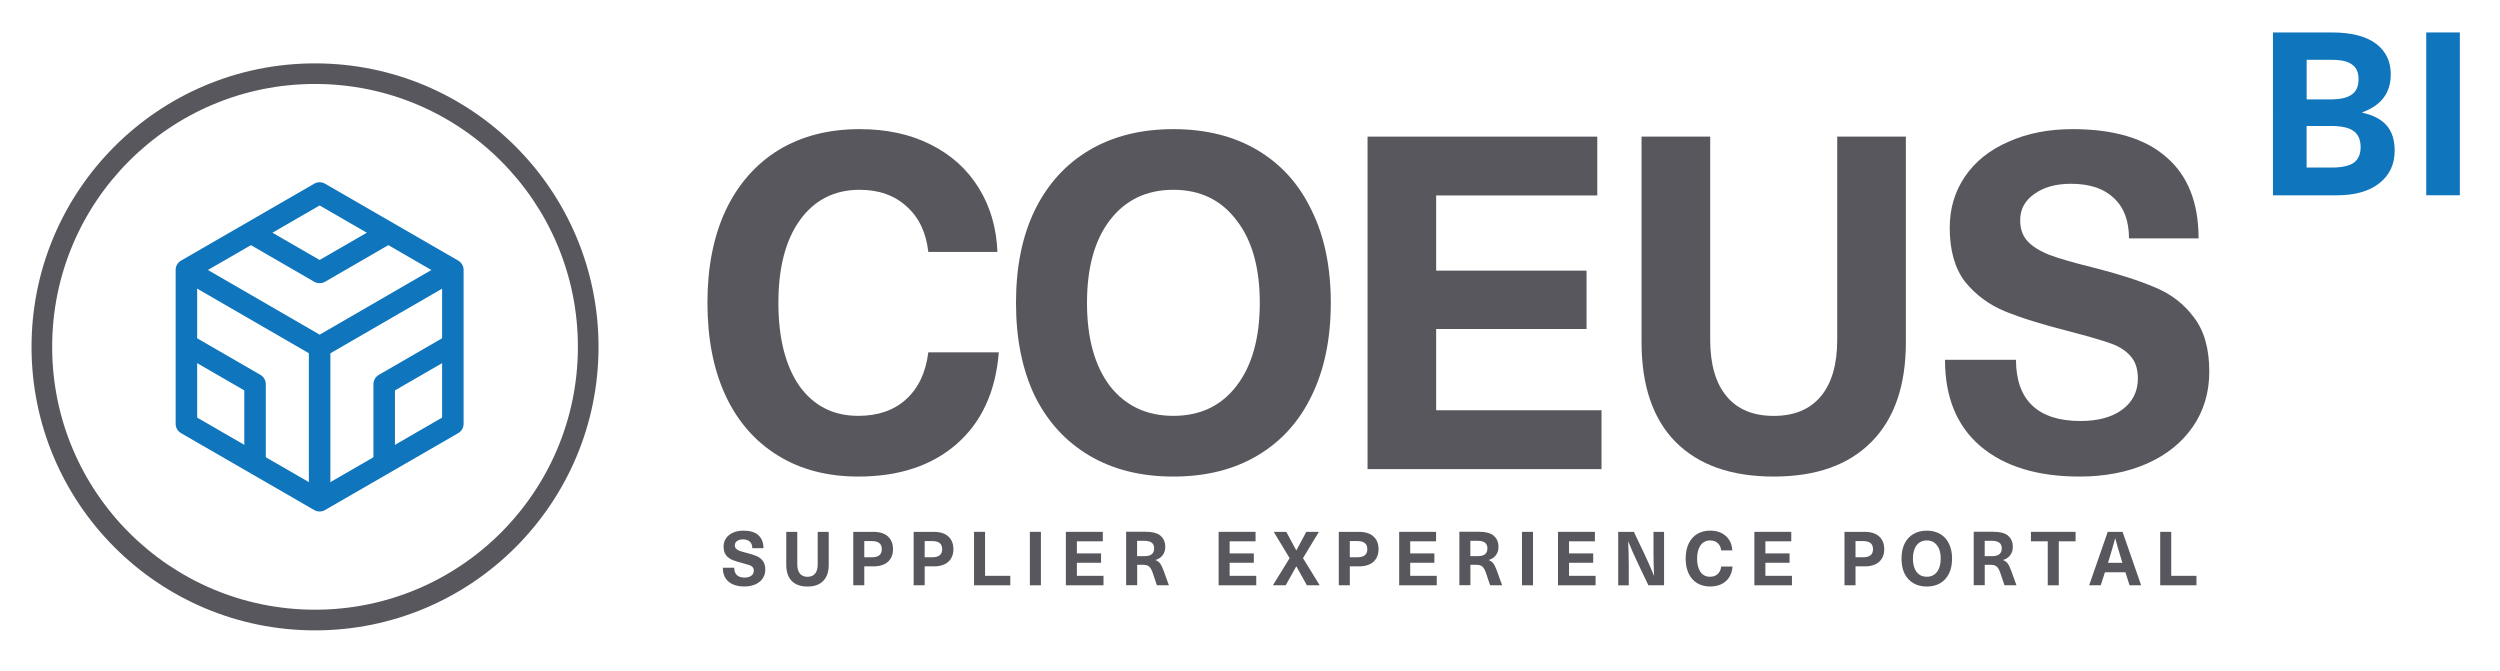 <?xml version="1.0" encoding="UTF-8"?>
<svg id="Layer_1" data-name="Layer 1" xmlns="http://www.w3.org/2000/svg" viewBox="0 0 544 146">
  <defs>
    <style>
      .cls-1, .cls-2 {
        fill: #0f75bc;
      }

      .cls-3, .cls-4 {
        fill: #58575d;
      }

      .cls-4, .cls-2 {
        fill-rule: evenodd;
      }
    </style>
  </defs>
  <g>
    <path class="cls-3" d="M202.51,31.45c4.47,2.24,7.96,5.38,10.47,9.45,2.51,4.06,3.86,8.7,4.06,13.92h-15.04c-.47-4.2-2.03-7.49-4.68-9.86-2.64-2.44-6.06-3.66-10.26-3.66-5.49,0-9.82,2.2-13.01,6.61-3.11,4.34-4.67,10.33-4.67,17.99s1.52,13.68,4.57,18.09c3.12,4.33,7.38,6.5,12.8,6.5,4.27,0,7.72-1.18,10.37-3.56,2.71-2.44,4.33-5.86,4.88-10.26h15.34c-.68,8.54-3.73,15.17-9.14,19.92-5.42,4.74-12.57,7.11-21.44,7.11-6.71,0-12.53-1.52-17.48-4.57-4.94-3.05-8.74-7.38-11.38-13.01-2.64-5.69-3.96-12.43-3.96-20.22s1.32-14.43,3.96-20.12c2.71-5.69,6.54-10.06,11.48-13.11,5.01-3.05,10.91-4.57,17.68-4.57,5.89,0,11.04,1.12,15.45,3.35h0Z"/>
    <path class="cls-4" d="M273.62,32.67c5.15,3.05,9.08,7.42,11.79,13.11,2.78,5.62,4.17,12.33,4.17,20.12s-1.39,14.53-4.17,20.22c-2.71,5.62-6.64,9.96-11.79,13.01-5.15,3.05-11.24,4.57-18.29,4.57s-13.14-1.52-18.29-4.57c-5.15-3.05-9.11-7.38-11.89-13.01-2.71-5.69-4.07-12.43-4.07-20.22s1.35-14.5,4.07-20.12c2.78-5.69,6.74-10.06,11.89-13.11,5.15-3.05,11.25-4.57,18.29-4.57s13.14,1.52,18.29,4.57h0Zm-32.11,15.24c-3.32,4.34-4.98,10.33-4.98,17.99s1.66,13.68,4.98,18.09c3.39,4.33,7.99,6.5,13.82,6.5s10.4-2.17,13.72-6.5c3.39-4.4,5.08-10.43,5.08-18.09s-1.69-13.65-5.08-17.99c-3.32-4.4-7.89-6.61-13.72-6.61s-10.43,2.2-13.82,6.61h0Z"/>
    <polygon class="cls-3" points="312.51 42.53 312.51 58.89 345.23 58.89 345.23 71.59 312.51 71.59 312.51 89.27 348.49 89.27 348.49 102.08 297.58 102.08 297.58 29.73 347.57 29.73 347.57 42.53 312.51 42.53 312.51 42.53"/>
    <path class="cls-3" d="M407.2,96.18c-4.95,5.01-12.02,7.52-21.24,7.52s-16.33-2.5-21.34-7.52c-4.95-5.01-7.42-12.26-7.42-21.74V29.73h14.94v44.2c0,5.35,1.19,9.45,3.56,12.3,2.37,2.85,5.79,4.27,10.26,4.27s7.89-1.42,10.26-4.27c2.37-2.84,3.56-6.94,3.56-12.3V29.73h14.94v44.71c0,9.48-2.51,16.73-7.52,21.74h0Z"/>
    <path class="cls-3" d="M471.4,34.2c4.67,4,7.01,9.89,7.01,17.68h-15.14c0-3.79-1.08-6.71-3.25-8.74-2.17-2.1-5.28-3.15-9.35-3.15-3.32,0-5.99,.75-8.03,2.24-2.03,1.42-3.05,3.32-3.05,5.69,0,1.83,.51,3.32,1.52,4.47,1.02,1.15,2.61,2.17,4.78,3.05,2.17,.81,5.32,1.73,9.45,2.74,5.62,1.42,10.16,2.88,13.62,4.37,3.45,1.42,6.27,3.59,8.43,6.5,2.24,2.91,3.35,6.84,3.35,11.79,0,4.54-1.19,8.54-3.56,11.99-2.37,3.45-5.69,6.13-9.96,8.03-4.27,1.89-9.18,2.84-14.73,2.84-9.14,0-16.33-2.2-21.54-6.6-5.15-4.4-7.72-10.67-7.72-18.8h15.45c0,4.4,1.19,7.72,3.56,9.96,2.37,2.23,5.86,3.35,10.47,3.35,3.79,0,6.81-.81,9.04-2.44,2.3-1.69,3.45-3.96,3.45-6.81,0-2.03-.51-3.62-1.52-4.78-1.02-1.22-2.47-2.17-4.37-2.84-1.9-.68-4.91-1.56-9.04-2.64-5.89-1.49-10.57-2.95-14.02-4.37-3.45-1.42-6.33-3.56-8.64-6.4-2.24-2.91-3.35-6.84-3.35-11.79,0-4.2,1.12-7.92,3.35-11.18,2.23-3.25,5.38-5.76,9.45-7.52,4.06-1.83,8.71-2.74,13.92-2.74,9.01,0,15.82,2.03,20.42,6.1h0Z"/>
    <path class="cls-2" d="M517,9.49c2.16,1.63,3.23,3.85,3.23,6.67,0,2.02-.51,3.72-1.54,5.08-1,1.36-2.54,2.42-4.63,3.19v.1c2.42,.53,4.2,1.48,5.33,2.84,1.13,1.33,1.69,3.14,1.69,5.42,0,2.99-1.13,5.36-3.38,7.12-2.22,1.73-5.31,2.59-9.26,2.59h-13.84V7.06h12.74c4.28,0,7.5,.81,9.66,2.44h0Zm-15.08,12.14h5.18c2.12,0,3.67-.35,4.63-1.04,1-.7,1.49-1.81,1.49-3.34s-.46-2.52-1.39-3.19c-.9-.7-2.36-1.04-4.38-1.04h-5.52v8.61h0Zm0,14.83h5.43c2.22,0,3.83-.35,4.83-1.05,1-.73,1.49-1.86,1.49-3.38,0-1.63-.51-2.8-1.54-3.53-1-.73-2.65-1.09-4.98-1.09h-5.23v9.06h0Z"/>
    <polygon class="cls-1" points="527.95 42.49 527.95 7.06 535.26 7.06 535.26 42.49 527.95 42.49 527.95 42.49"/>
    <path class="cls-3" d="M165,116.45c.75,.64,1.13,1.59,1.13,2.84h-2.43c0-.61-.17-1.08-.52-1.41-.35-.34-.85-.51-1.5-.51-.53,0-.96,.12-1.29,.36-.33,.23-.49,.53-.49,.92,0,.29,.08,.53,.25,.72,.16,.19,.42,.35,.77,.49,.35,.13,.85,.28,1.52,.44,.9,.23,1.63,.46,2.19,.7,.56,.23,1.01,.58,1.36,1.05,.36,.47,.54,1.1,.54,1.89,0,.73-.19,1.37-.57,1.93-.38,.56-.91,.99-1.6,1.29-.69,.3-1.48,.46-2.37,.46-1.47,0-2.62-.35-3.46-1.06-.83-.71-1.24-1.71-1.24-3.02h2.48c0,.71,.19,1.24,.57,1.6,.38,.36,.94,.54,1.68,.54,.61,0,1.09-.13,1.45-.39,.37-.27,.56-.64,.56-1.09,0-.33-.08-.58-.25-.77-.16-.2-.4-.35-.7-.46-.31-.11-.79-.25-1.45-.42-.95-.24-1.7-.47-2.25-.7-.56-.23-1.02-.57-1.39-1.03-.36-.47-.54-1.1-.54-1.9,0-.67,.18-1.27,.54-1.8,.36-.52,.87-.93,1.52-1.21,.65-.29,1.4-.44,2.24-.44,1.45,0,2.54,.33,3.28,.98h0Z"/>
    <path class="cls-3" d="M179.12,126.42c-.79,.81-1.93,1.21-3.41,1.21s-2.62-.4-3.43-1.21c-.79-.81-1.19-1.97-1.19-3.5v-7.19h2.4v7.11c0,.86,.19,1.52,.57,1.98,.38,.46,.93,.69,1.65,.69s1.27-.23,1.65-.69c.38-.46,.57-1.12,.57-1.98v-7.11h2.4v7.19c0,1.53-.4,2.69-1.21,3.5h0Z"/>
    <path class="cls-4" d="M193.23,116.75c.73,.67,1.09,1.59,1.09,2.74s-.36,2.07-1.09,2.74c-.73,.67-1.79,1.01-3.17,1.01h-1.99v4.12h-2.4v-11.63h4.39c1.38,0,2.44,.34,3.17,1.01h0Zm-5.16,4.51h1.67c1.43,0,2.14-.59,2.14-1.76s-.71-1.76-2.14-1.76h-1.67v3.53h0Z"/>
    <path class="cls-4" d="M206.37,116.75c.73,.67,1.09,1.59,1.09,2.74s-.36,2.07-1.09,2.74c-.73,.67-1.79,1.01-3.17,1.01h-1.99v4.12h-2.4v-11.63h4.39c1.38,0,2.44,.34,3.17,1.01h0Zm-5.16,4.51h1.67c1.43,0,2.14-.59,2.14-1.76s-.71-1.76-2.14-1.76h-1.67v3.53h0Z"/>
    <polygon class="cls-3" points="219.84 125.3 219.84 127.36 211.95 127.36 211.95 115.73 214.35 115.73 214.35 125.3 219.84 125.3 219.84 125.3"/>
    <polygon class="cls-3" points="224.1 127.36 224.1 115.73 226.5 115.73 226.5 127.36 224.1 127.36 224.1 127.36"/>
    <polygon class="cls-3" points="234.33 117.79 234.33 120.42 239.59 120.42 239.59 122.46 234.33 122.46 234.33 125.3 240.12 125.3 240.12 127.36 231.93 127.36 231.93 115.73 239.97 115.73 239.97 117.79 234.33 117.79 234.33 117.79"/>
    <path class="cls-4" d="M252.51,116.58c.7,.57,1.05,1.38,1.05,2.43,0,.71-.19,1.31-.57,1.81-.38,.5-.9,.84-1.55,1.03v.03c.41,.15,.74,.39,.98,.7,.24,.3,.5,.82,.77,1.55l1.16,3.22h-2.61l-.93-2.76c-.22-.63-.47-1.07-.77-1.31-.28-.25-.71-.38-1.27-.38h-1.32v4.44h-2.4v-11.63h4.28c1.44,0,2.51,.28,3.2,.85h0Zm-5.08,4.43h1.7c1.34,0,2.01-.57,2.01-1.71,0-1.08-.71-1.62-2.14-1.62h-1.57v3.33h0Z"/>
    <polygon class="cls-3" points="267.57 117.79 267.57 120.42 272.83 120.42 272.83 122.46 267.57 122.46 267.57 125.3 273.36 125.3 273.36 127.36 265.17 127.36 265.17 115.73 273.21 115.73 273.21 117.79 267.57 117.79 267.57 117.79"/>
    <polygon class="cls-3" points="287.17 127.36 284.38 127.36 282.09 123.25 282.06 123.25 279.77 127.36 276.98 127.36 280.62 121.45 277.16 115.73 279.9 115.73 282.06 119.75 282.09 119.75 284.25 115.73 286.99 115.73 283.53 121.45 287.17 127.36 287.17 127.36"/>
    <path class="cls-4" d="M298.88,116.75c.73,.67,1.09,1.59,1.09,2.74s-.37,2.07-1.09,2.74c-.73,.67-1.79,1.01-3.17,1.01h-1.99v4.12h-2.4v-11.63h4.39c1.38,0,2.44,.34,3.17,1.01h0Zm-5.16,4.51h1.67c1.43,0,2.14-.59,2.14-1.76s-.71-1.76-2.14-1.76h-1.67v3.53h0Z"/>
    <polygon class="cls-3" points="306.86 117.79 306.86 120.42 312.12 120.42 312.12 122.46 306.86 122.46 306.86 125.3 312.64 125.3 312.64 127.36 304.46 127.36 304.46 115.73 312.49 115.73 312.49 117.79 306.86 117.79 306.86 117.79"/>
    <path class="cls-4" d="M325.03,116.58c.7,.57,1.04,1.38,1.04,2.43,0,.71-.19,1.31-.57,1.81-.38,.5-.9,.84-1.55,1.03v.03c.41,.15,.74,.39,.98,.7,.24,.3,.5,.82,.77,1.55l1.16,3.22h-2.61l-.93-2.76c-.22-.63-.47-1.07-.77-1.31-.28-.25-.71-.38-1.27-.38h-1.32v4.44h-2.4v-11.63h4.28c1.44,0,2.5,.28,3.2,.85h0Zm-5.08,4.43h1.7c1.34,0,2.01-.57,2.01-1.71,0-1.08-.71-1.62-2.14-1.62h-1.57v3.33h0Z"/>
    <polygon class="cls-3" points="331.18 127.36 331.18 115.73 333.58 115.73 333.58 127.36 331.18 127.36 331.18 127.36"/>
    <polygon class="cls-3" points="341.42 117.79 341.42 120.42 346.68 120.42 346.68 122.46 341.42 122.46 341.42 125.3 347.2 125.3 347.2 127.36 339.02 127.36 339.02 115.73 347.05 115.73 347.05 117.79 341.42 117.79 341.42 117.79"/>
    <path class="cls-3" d="M358.69,127.36l-2.25-4.72c-.83-1.75-1.54-3.35-2.12-4.8h-.03c.09,1.8,.13,3.48,.13,5.05v4.48h-2.3v-11.63h3.41l2.25,4.72c.83,1.75,1.54,3.35,2.12,4.8h.03c-.09-1.8-.13-3.48-.13-5.05v-4.48h2.3v11.63h-3.41Z"/>
    <path class="cls-3" d="M374.62,116.01c.72,.36,1.28,.87,1.68,1.52,.4,.65,.62,1.4,.65,2.24h-2.42c-.08-.68-.33-1.2-.75-1.58-.42-.39-.97-.59-1.65-.59-.88,0-1.58,.35-2.09,1.06-.5,.7-.75,1.66-.75,2.89s.25,2.2,.73,2.91c.5,.7,1.19,1.04,2.06,1.04,.69,0,1.24-.19,1.67-.57,.44-.39,.7-.94,.78-1.65h2.47c-.11,1.37-.6,2.44-1.47,3.2-.87,.76-2.02,1.14-3.45,1.14-1.08,0-2.01-.25-2.81-.74-.79-.49-1.41-1.19-1.83-2.09-.42-.92-.64-2-.64-3.25s.21-2.32,.64-3.23c.44-.91,1.05-1.62,1.85-2.11,.81-.49,1.75-.74,2.84-.74,.95,0,1.78,.18,2.48,.54h0Z"/>
    <polygon class="cls-3" points="384.15 117.79 384.15 120.42 389.41 120.42 389.41 122.46 384.15 122.46 384.15 125.3 389.93 125.3 389.93 127.36 381.75 127.36 381.75 115.73 389.78 115.73 389.78 117.79 384.15 117.79 384.15 117.79"/>
    <path class="cls-4" d="M408.92,116.75c.73,.67,1.09,1.59,1.09,2.74s-.36,2.07-1.09,2.74c-.73,.67-1.79,1.01-3.17,1.01h-1.99v4.12h-2.4v-11.63h4.39c1.38,0,2.44,.34,3.17,1.01h0Zm-5.16,4.51h1.67c1.43,0,2.14-.59,2.14-1.76s-.71-1.76-2.14-1.76h-1.67v3.53h0Z"/>
    <path class="cls-4" d="M422.21,116.21c.83,.49,1.46,1.19,1.89,2.11,.45,.9,.67,1.98,.67,3.23s-.22,2.34-.67,3.25c-.44,.9-1.07,1.6-1.89,2.09-.83,.49-1.81,.74-2.94,.74s-2.11-.25-2.94-.74c-.83-.49-1.46-1.19-1.91-2.09-.44-.92-.65-2-.65-3.25s.22-2.33,.65-3.23c.45-.91,1.08-1.62,1.91-2.11,.83-.49,1.81-.74,2.94-.74s2.11,.25,2.94,.74h0Zm-5.16,2.45c-.53,.7-.8,1.66-.8,2.89s.27,2.2,.8,2.91c.54,.7,1.29,1.04,2.22,1.04s1.67-.35,2.21-1.04c.54-.71,.82-1.68,.82-2.91s-.27-2.19-.82-2.89c-.53-.71-1.27-1.06-2.21-1.06s-1.68,.35-2.22,1.06h0Z"/>
    <path class="cls-4" d="M436.95,116.58c.7,.57,1.04,1.38,1.04,2.43,0,.71-.19,1.31-.57,1.81-.38,.5-.9,.84-1.55,1.03v.03c.41,.15,.74,.39,.98,.7,.24,.3,.5,.82,.77,1.55l1.16,3.22h-2.61l-.93-2.76c-.22-.63-.47-1.07-.77-1.31-.28-.25-.71-.38-1.27-.38h-1.32v4.44h-2.4v-11.63h4.28c1.44,0,2.5,.28,3.2,.85h0Zm-5.08,4.43h1.7c1.34,0,2.01-.57,2.01-1.71,0-1.08-.71-1.62-2.14-1.62h-1.57v3.33h0Z"/>
    <polygon class="cls-3" points="447.99 117.79 447.99 127.36 445.59 127.36 445.59 117.79 441.93 117.79 441.93 115.73 451.65 115.73 451.65 117.79 447.99 117.79 447.99 117.79"/>
    <path class="cls-4" d="M458.04,124.52l-.92,2.84h-2.52l4.04-11.63h3.23l4.04,11.63h-2.52l-.9-2.84h-4.46Zm3.56-2.83c-.53-1.7-.97-3.21-1.32-4.54h-.03c-.4,1.52-.84,3.04-1.31,4.54l-.25,.77h3.15l-.25-.77h0Z"/>
    <polygon class="cls-3" points="477.95 125.3 477.95 127.36 470.06 127.36 470.06 115.73 472.46 115.73 472.46 125.3 477.95 125.3 477.95 125.3"/>
    <path class="cls-3" d="M68.55,13.79c34.07,0,61.69,27.62,61.69,61.69s-27.62,61.69-61.69,61.69S6.86,109.55,6.86,75.48,34.48,13.79,68.55,13.79h0Zm0,4.48c-31.59,0-57.2,25.61-57.2,57.2s25.61,57.2,57.2,57.2,57.2-25.61,57.2-57.2-25.61-57.2-57.2-57.2h0Z"/>
  </g>
  <g>
    <g>
      <path class="cls-1" d="M69.55,61.62c-.4,0-.81-.1-1.17-.31l-14.05-8.12c-1.12-.65-1.5-2.08-.86-3.2,.65-1.12,2.08-1.5,3.2-.86l12.88,7.44,12.88-7.44c1.12-.65,2.55-.26,3.2,.86,.65,1.12,.26,2.55-.86,3.2l-14.05,8.12c-.36,.21-.77,.31-1.17,.31Z"/>
      <path class="cls-1" d="M55.5,102.14c-1.29,0-2.34-1.05-2.34-2.34v-14.85l-12.88-7.44c-1.12-.65-1.5-2.08-.86-3.2,.65-1.12,2.08-1.5,3.2-.86l14.05,8.12c.72,.42,1.17,1.19,1.17,2.03v16.2c0,1.29-1.05,2.34-2.34,2.34Z"/>
      <path class="cls-1" d="M83.6,102.14c-1.29,0-2.34-1.05-2.34-2.34v-16.2c0-.84,.45-1.61,1.17-2.03l14.05-8.12c1.12-.65,2.55-.26,3.2,.86,.65,1.12,.26,2.55-.86,3.2l-12.88,7.44v14.85c0,1.29-1.05,2.34-2.34,2.34Z"/>
      <path class="cls-1" d="M69.55,77.85c-.4,0-.81-.11-1.17-.31l-27.25-15.76c-1.12-.65-1.5-2.08-.85-3.2,.65-1.12,2.08-1.5,3.2-.85l26.08,15.09,26.08-15.09c1.12-.65,2.55-.26,3.2,.85,.65,1.12,.27,2.55-.85,3.2l-27.25,15.76c-.36,.21-.77,.31-1.17,.31Z"/>
      <path class="cls-1" d="M69.55,109.28c-1.29,0-2.34-1.05-2.34-2.34v-31.47c0-1.29,1.05-2.34,2.34-2.34s2.34,1.05,2.34,2.34v31.47c0,1.29-1.05,2.34-2.34,2.34Z"/>
    </g>
    <path class="cls-1" d="M69.55,111.3c-.4,0-.81-.1-1.17-.31l-28.99-16.74c-.72-.42-1.17-1.19-1.17-2.03V58.74c0-.84,.45-1.61,1.17-2.03l28.99-16.74c.72-.42,1.62-.42,2.34,0l28.99,16.74c.72,.42,1.17,1.19,1.17,2.03v33.48c0,.84-.45,1.61-1.17,2.03l-28.99,16.74c-.36,.21-.77,.31-1.17,.31Zm-26.65-20.43l26.65,15.39,26.65-15.39v-30.77l-26.65-15.39-26.65,15.39v30.77Z"/>
  </g>
</svg>